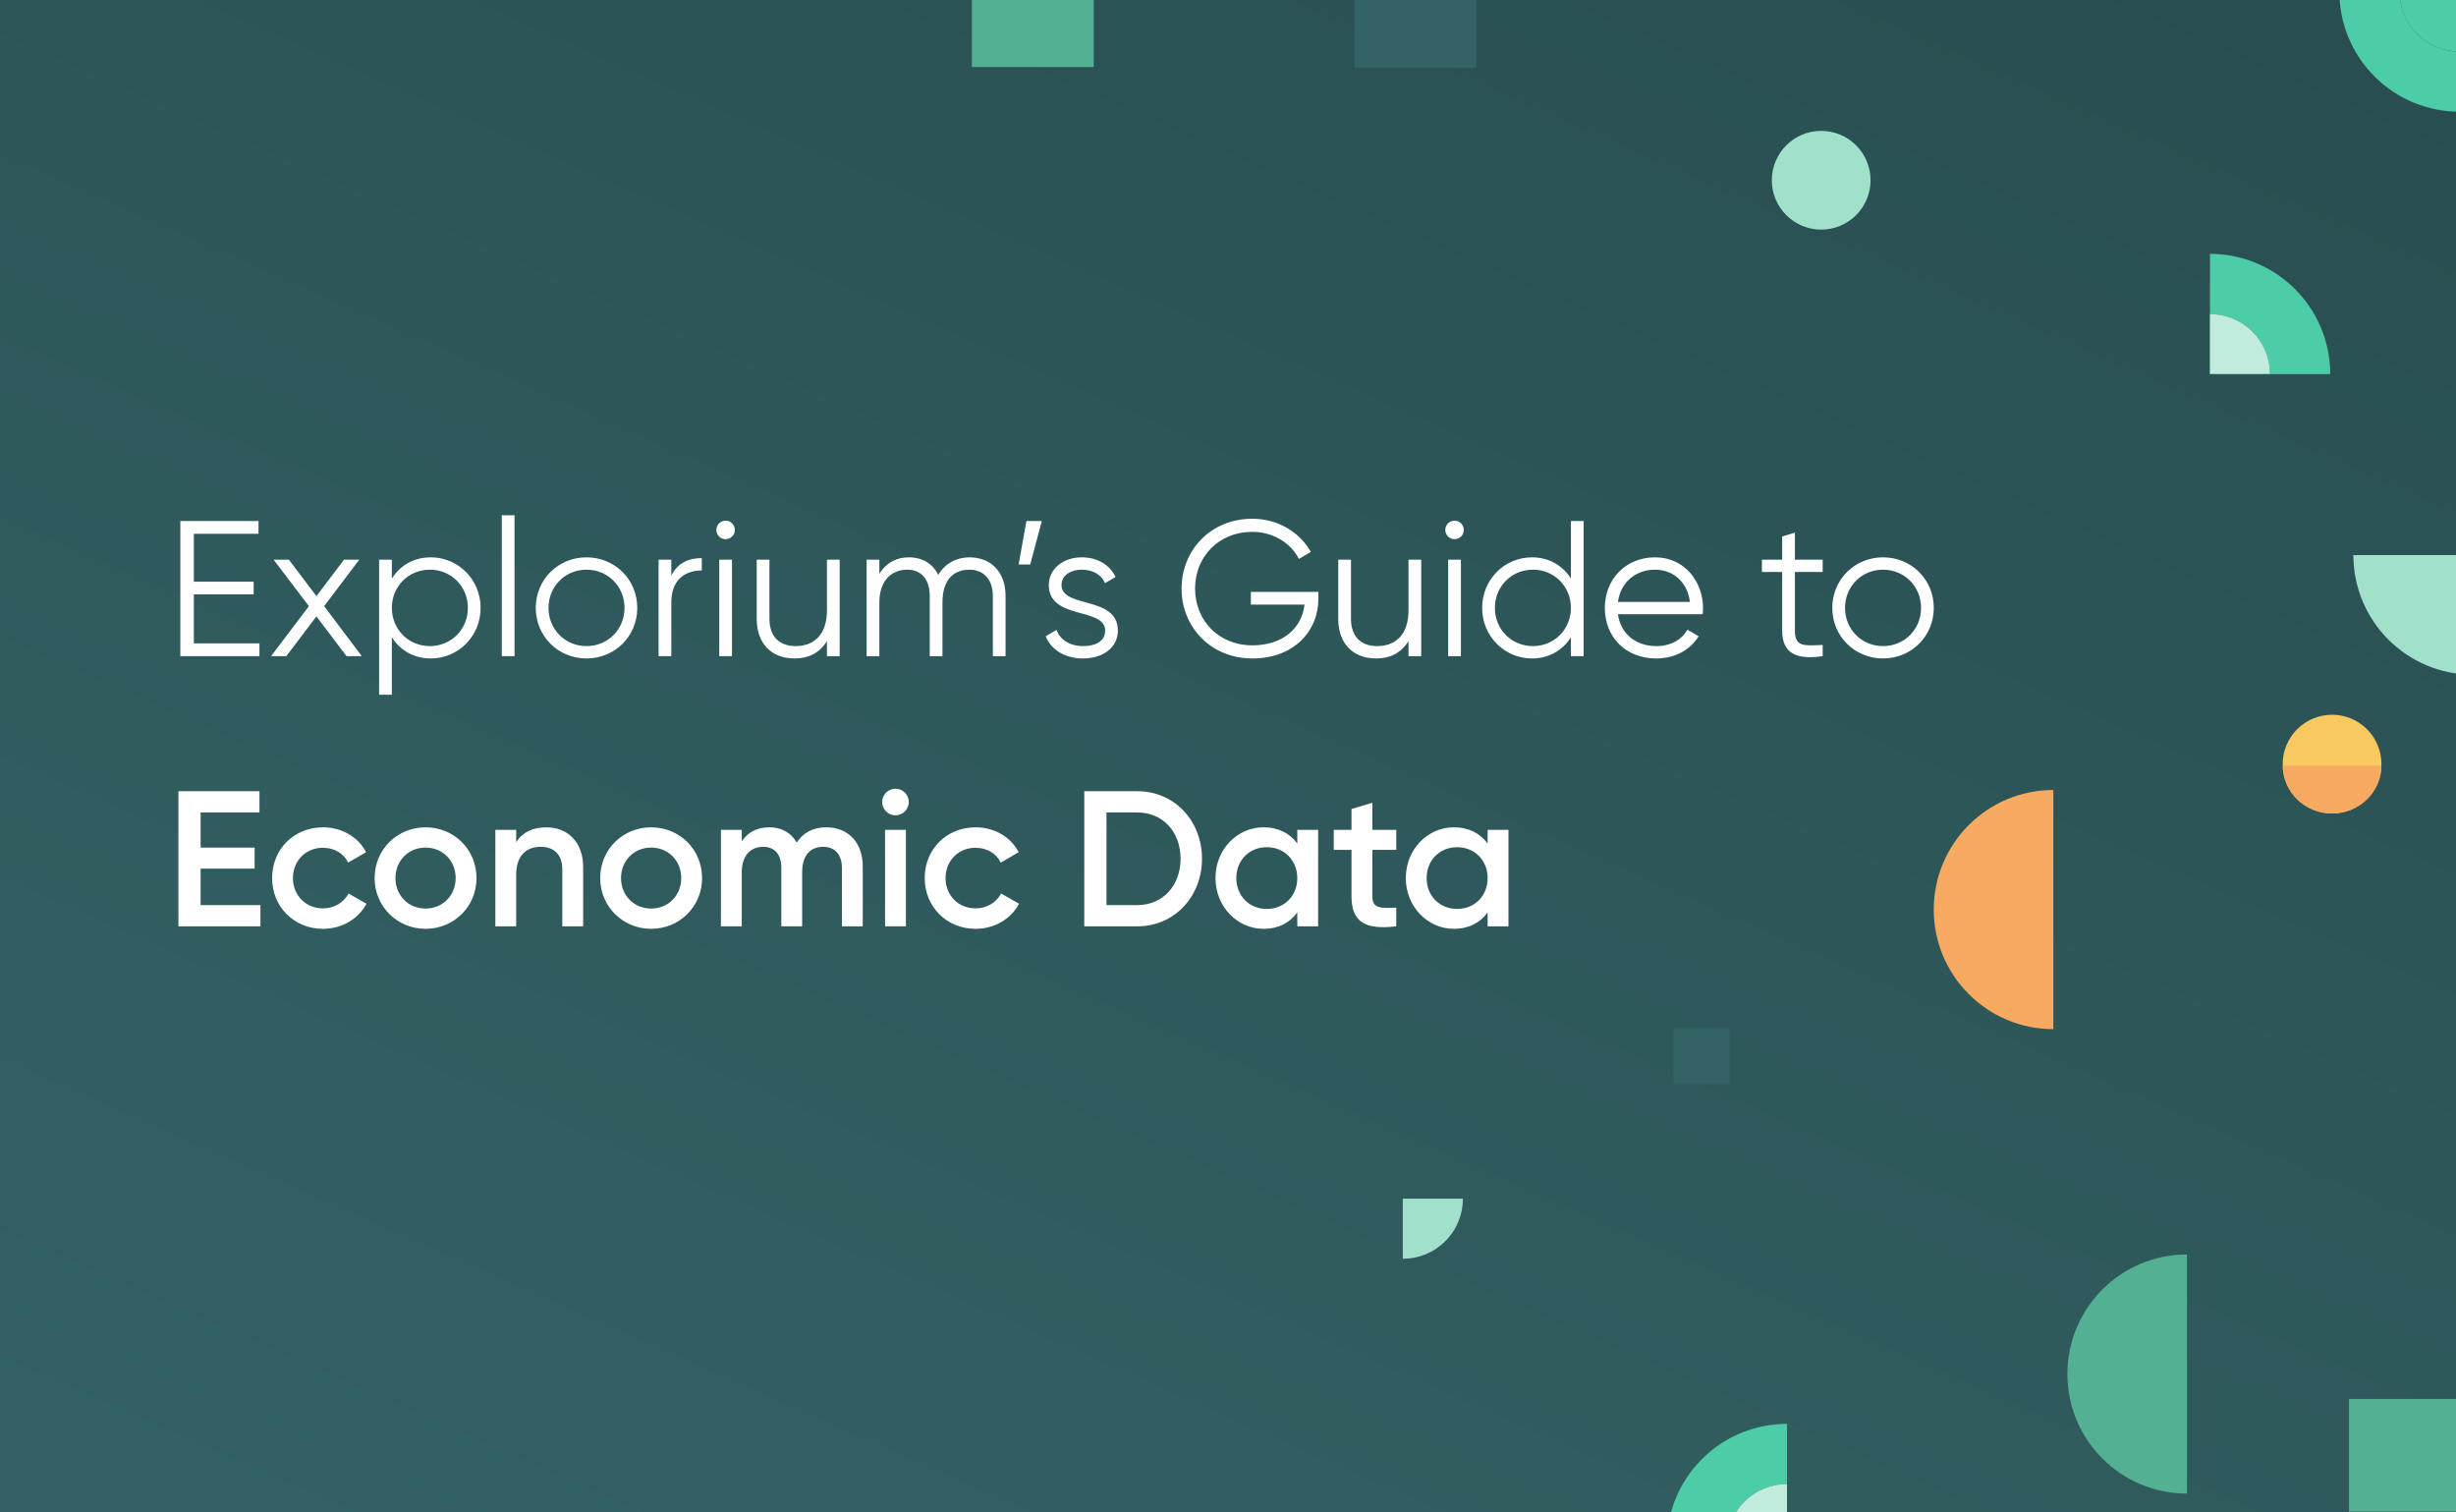 <svg width="700" height="431" viewBox="0 0 700 431" fill="none" xmlns="http://www.w3.org/2000/svg">
<rect x="0" y="0" width="700" height="431" fill="#808080" stroke="none"/>
<g clip-path="url(#clip0_643_11179)">
<rect width="700" height="431" fill="white"/>
<g clip-path="url(#clip1_643_11179)">
<rect width="702" height="702" transform="translate(-2 -159)" fill="url(#paint0_linear_643_11179)"/>
<path d="M704.832 192.277C723.653 192.277 738.911 177.02 738.911 158.199L670.754 158.199C670.754 177.02 686.011 192.277 704.832 192.277Z" fill="#A1E0CB"/>
<path d="M589.244 391.594C589.244 410.415 604.501 425.672 623.322 425.672L623.322 357.515C604.502 357.515 589.244 372.773 589.244 391.594Z" fill="#54B092"/>
<path d="M551.153 259.228C551.153 278.049 566.41 293.307 585.231 293.307L585.231 225.15C566.41 225.15 551.153 240.407 551.153 259.228Z" fill="#F8AA60"/>
<path d="M485.088 415.837C478.396 422.529 475.049 431.3 475.05 440.071L492.186 440.071C492.186 435.685 493.859 431.3 497.205 427.954C500.551 424.608 504.936 422.935 509.322 422.935L509.322 405.799C500.551 405.799 491.78 409.145 485.088 415.837V415.837Z" fill="#4DCCA8"/>
<path d="M676.79 21.802C683.482 28.494 692.253 31.841 701.024 31.84L701.024 14.704C696.639 14.704 692.253 13.031 688.907 9.685C685.561 6.339 683.888 1.954 683.888 -2.432L666.752 -2.432C666.752 6.34 670.098 15.111 676.79 21.802V21.802Z" fill="#4DCCA8"/>
<path d="M654.114 82.385C647.422 75.693 638.65 72.347 629.879 72.347L629.879 89.483C634.265 89.483 638.651 91.157 641.997 94.502C645.343 97.849 647.015 102.234 647.015 106.619L664.152 106.619C664.152 97.848 660.806 89.077 654.114 82.385V82.385Z" fill="#4DCCA8"/>
<path d="M497.205 427.955C493.859 431.301 492.186 435.686 492.186 440.072L509.322 440.072L509.322 422.936C504.936 422.936 500.551 424.609 497.205 427.955Z" fill="#C0EBDD"/>
<path d="M688.896 9.685C692.242 13.031 696.628 14.704 701.013 14.704L701.013 -2.432L683.877 -2.432C683.877 1.954 685.55 6.34 688.896 9.685Z" fill="#4DCCA8"/>
<path d="M411.936 353.735C415.283 350.388 416.955 346.003 416.955 341.618L399.819 341.618L399.819 358.754C404.205 358.754 408.591 357.08 411.936 353.735Z" fill="#A1E0CB"/>
<path d="M642.003 94.502C638.657 91.156 634.272 89.483 629.886 89.483L629.886 106.619L647.022 106.619C647.022 102.234 645.349 97.848 642.003 94.502Z" fill="#C0EBDD" stroke="#62CCA9" stroke-width="0.135" stroke-miterlimit="10"/>
<circle cx="664.675" cy="217.771" r="14.071" transform="rotate(-180 664.675 217.771)" fill="#F8C960"/>
<circle cx="519.069" cy="51.37" r="14.071" transform="rotate(-180 519.069 51.37)" fill="#A1E0CB"/>
<path d="M664.675 231.842C672.446 231.842 678.746 225.739 678.746 218.21L650.604 218.21C650.604 225.739 656.904 231.842 664.675 231.842Z" fill="#F8AA60"/>
<rect x="420.789" y="19.35" width="34.738" height="32.099" transform="rotate(-180 420.789 19.35)" fill="#336365"/>
<rect x="493" y="309" width="16" height="16" transform="rotate(-180 493 309)" fill="#336365"/>
<rect x="311.734" y="19.1" width="34.738" height="32.099" transform="rotate(-180 311.734 19.1)" fill="#54B092"/>
<rect x="704.238" y="430.799" width="34.738" height="32.099" transform="rotate(-180 704.238 430.799)" fill="#54B092"/>
</g>
<path d="M55.25 183.37H73.95V187H51.4V148.5H73.675V152.13H55.25V165.77H72.3V169.4H55.25V183.37ZM103.115 187H98.77L90.19 175.67L81.61 187H77.265L88.045 172.755L77.98 159.5H82.325L90.19 169.895L98.055 159.5H102.4L92.39 172.755L103.115 187ZM122.792 158.84C130.547 158.84 136.982 165.11 136.982 173.25C136.982 181.39 130.547 187.66 122.792 187.66C117.897 187.66 113.992 185.295 111.682 181.61V198H108.052V159.5H111.682V164.89C113.992 161.205 117.897 158.84 122.792 158.84ZM122.517 184.14C128.622 184.14 133.352 179.355 133.352 173.25C133.352 167.145 128.622 162.36 122.517 162.36C116.412 162.36 111.682 167.145 111.682 173.25C111.682 179.355 116.412 184.14 122.517 184.14ZM143.018 187V146.85H146.648V187H143.018ZM167.166 187.66C159.136 187.66 152.701 181.39 152.701 173.25C152.701 165.11 159.136 158.84 167.166 158.84C175.196 158.84 181.631 165.11 181.631 173.25C181.631 181.39 175.196 187.66 167.166 187.66ZM167.166 184.14C173.271 184.14 178.001 179.355 178.001 173.25C178.001 167.145 173.271 162.36 167.166 162.36C161.061 162.36 156.331 167.145 156.331 173.25C156.331 179.355 161.061 184.14 167.166 184.14ZM191.335 164.065C193.26 160.215 196.505 159.06 200.025 159.06V162.58C195.625 162.58 191.335 164.89 191.335 171.71V187H187.705V159.5H191.335V164.065ZM206.815 153.67C205.33 153.67 204.175 152.46 204.175 151.03C204.175 149.6 205.33 148.39 206.815 148.39C208.3 148.39 209.455 149.6 209.455 151.03C209.455 152.46 208.3 153.67 206.815 153.67ZM205 187V159.5H208.63V187H205ZM235.693 159.5H239.323V187H235.693V182.71C233.548 186.175 230.358 187.66 226.453 187.66C219.743 187.66 215.673 183.26 215.673 176.385V159.5H219.303V176.385C219.303 181.28 221.998 184.14 226.783 184.14C231.623 184.14 235.693 181.28 235.693 173.91V159.5ZM276.317 158.84C282.367 158.84 286.602 162.965 286.602 169.84V187H282.972V169.84C282.972 164.945 280.167 162.36 276.262 162.36C272.027 162.36 268.617 164.945 268.617 171.765V187H264.987V169.84C264.987 164.945 262.457 162.36 258.552 162.36C254.592 162.36 250.632 164.945 250.632 171.765V187H247.002V159.5H250.632V163.515C252.777 160.16 255.747 158.84 259.047 158.84C262.897 158.84 265.867 160.655 267.407 163.845C269.442 160.435 272.797 158.84 276.317 158.84ZM296.934 148.5L293.634 160.875H290.334L292.534 148.5H296.934ZM302.553 166.705C302.553 173.525 318.613 169.62 318.613 179.74C318.613 184.415 314.543 187.66 308.658 187.66C303.158 187.66 299.418 184.855 298.043 181.335L301.123 179.52C302.113 182.325 304.973 184.14 308.658 184.14C311.903 184.14 314.983 182.985 314.983 179.74C314.983 172.92 298.923 176.825 298.923 166.705C298.923 162.305 302.828 158.84 308.328 158.84C312.838 158.84 316.358 161.04 317.953 164.45L314.928 166.21C313.773 163.405 310.968 162.36 308.328 162.36C305.468 162.36 302.553 163.735 302.553 166.705ZM375.763 168.685V170.665C375.763 179.85 368.778 187.66 356.953 187.66C345.128 187.66 336.768 178.75 336.768 167.75C336.768 156.75 345.128 147.84 356.953 147.84C364.158 147.84 370.428 151.635 373.618 157.3L370.208 159.28C367.843 154.66 362.728 151.58 356.953 151.58C347.218 151.58 340.618 158.785 340.618 167.75C340.618 176.715 347.218 183.92 356.953 183.92C365.918 183.92 371.088 178.75 371.803 172.315H356.513V168.685H375.763ZM401.445 159.5H405.075V187H401.445V182.71C399.3 186.175 396.11 187.66 392.205 187.66C385.495 187.66 381.425 183.26 381.425 176.385V159.5H385.055V176.385C385.055 181.28 387.75 184.14 392.535 184.14C397.375 184.14 401.445 181.28 401.445 173.91V159.5ZM414.569 153.67C413.084 153.67 411.929 152.46 411.929 151.03C411.929 149.6 413.084 148.39 414.569 148.39C416.054 148.39 417.209 149.6 417.209 151.03C417.209 152.46 416.054 153.67 414.569 153.67ZM412.754 187V159.5H416.384V187H412.754ZM447.737 148.5H451.367V187H447.737V181.61C445.427 185.295 441.522 187.66 436.627 187.66C428.872 187.66 422.437 181.39 422.437 173.25C422.437 165.11 428.872 158.84 436.627 158.84C441.522 158.84 445.427 161.205 447.737 164.89V148.5ZM436.902 184.14C443.007 184.14 447.737 179.355 447.737 173.25C447.737 167.145 443.007 162.36 436.902 162.36C430.797 162.36 426.067 167.145 426.067 173.25C426.067 179.355 430.797 184.14 436.902 184.14ZM471.758 158.84C480.173 158.84 485.398 165.825 485.398 173.36C485.398 173.91 485.343 174.515 485.288 175.065H461.143C461.913 180.675 466.258 184.14 472.088 184.14C476.433 184.14 479.458 182.105 480.943 179.465L484.133 181.335C481.823 185.075 477.588 187.66 472.033 187.66C463.343 187.66 457.403 181.555 457.403 173.25C457.403 165.165 463.233 158.84 471.758 158.84ZM471.758 162.36C465.983 162.36 461.858 166.155 461.143 171.545H481.658C480.888 165.495 476.488 162.36 471.758 162.36ZM519.497 163.02H511.577V179.685C511.577 184.415 514.162 184.03 519.497 183.81V187C512.072 188.1 507.947 186.285 507.947 179.685V163.02H502.172V159.5H507.947V152.9L511.577 151.8V159.5H519.497V163.02ZM536.697 187.66C528.667 187.66 522.232 181.39 522.232 173.25C522.232 165.11 528.667 158.84 536.697 158.84C544.727 158.84 551.162 165.11 551.162 173.25C551.162 181.39 544.727 187.66 536.697 187.66ZM536.697 184.14C542.802 184.14 547.532 179.355 547.532 173.25C547.532 167.145 542.802 162.36 536.697 162.36C530.592 162.36 525.862 167.145 525.862 173.25C525.862 179.355 530.592 184.14 536.697 184.14ZM57.175 257.95H74.225V264H50.85V225.5H73.95V231.55H57.175V241.56H72.575V247.555H57.175V257.95ZM92.073 264.715C83.768 264.715 77.553 258.39 77.553 250.25C77.553 242.055 83.768 235.785 92.073 235.785C97.463 235.785 102.138 238.59 104.338 242.88L99.223 245.85C98.013 243.265 95.318 241.615 92.018 241.615C87.178 241.615 83.493 245.3 83.493 250.25C83.493 255.2 87.178 258.885 92.018 258.885C95.318 258.885 98.013 257.18 99.333 254.65L104.448 257.565C102.138 261.91 97.463 264.715 92.073 264.715ZM121.292 264.715C113.262 264.715 106.772 258.39 106.772 250.25C106.772 242.055 113.262 235.785 121.292 235.785C129.377 235.785 135.812 242.055 135.812 250.25C135.812 258.39 129.377 264.715 121.292 264.715ZM121.292 258.94C126.132 258.94 129.872 255.255 129.872 250.25C129.872 245.245 126.132 241.56 121.292 241.56C116.452 241.56 112.712 245.245 112.712 250.25C112.712 255.255 116.452 258.94 121.292 258.94ZM155.648 235.785C161.808 235.785 166.208 239.965 166.208 247.115V264H160.268V247.72C160.268 243.54 157.848 241.34 154.108 241.34C150.203 241.34 147.123 243.65 147.123 249.26V264H141.183V236.5H147.123V240.02C148.938 237.16 151.908 235.785 155.648 235.785ZM185.584 264.715C177.554 264.715 171.064 258.39 171.064 250.25C171.064 242.055 177.554 235.785 185.584 235.785C193.669 235.785 200.104 242.055 200.104 250.25C200.104 258.39 193.669 264.715 185.584 264.715ZM185.584 258.94C190.424 258.94 194.164 255.255 194.164 250.25C194.164 245.245 190.424 241.56 185.584 241.56C180.744 241.56 177.004 245.245 177.004 250.25C177.004 255.255 180.744 258.94 185.584 258.94ZM235.505 235.785C241.72 235.785 245.9 240.075 245.9 246.95V264H239.96V247.335C239.96 243.485 237.87 241.34 234.625 241.34C231.105 241.34 228.63 243.595 228.63 248.6V264H222.69V247.335C222.69 243.485 220.765 241.34 217.52 241.34C214.165 241.34 211.415 243.595 211.415 248.6V264H205.475V236.5H211.415V239.8C213.175 237.105 215.87 235.785 219.28 235.785C222.855 235.785 225.495 237.38 227.09 240.13C228.905 237.27 231.82 235.785 235.505 235.785ZM255.227 232.375C253.137 232.375 251.432 230.615 251.432 228.58C251.432 226.49 253.137 224.785 255.227 224.785C257.317 224.785 259.022 226.49 259.022 228.58C259.022 230.615 257.317 232.375 255.227 232.375ZM252.257 264V236.5H258.197V264H252.257ZM278.074 264.715C269.769 264.715 263.554 258.39 263.554 250.25C263.554 242.055 269.769 235.785 278.074 235.785C283.464 235.785 288.139 238.59 290.339 242.88L285.224 245.85C284.014 243.265 281.319 241.615 278.019 241.615C273.179 241.615 269.494 245.3 269.494 250.25C269.494 255.2 273.179 258.885 278.019 258.885C281.319 258.885 284.014 257.18 285.334 254.65L290.449 257.565C288.139 261.91 283.464 264.715 278.074 264.715ZM324.163 225.5C334.778 225.5 342.588 233.97 342.588 244.75C342.588 255.475 334.778 264 324.163 264H309.038V225.5H324.163ZM324.163 257.95C331.478 257.95 336.483 252.34 336.483 244.75C336.483 237.105 331.478 231.55 324.163 231.55H315.363V257.95H324.163ZM369.75 236.5H375.69V264H369.75V260.04C367.66 262.955 364.415 264.715 360.125 264.715C352.645 264.715 346.43 258.39 346.43 250.25C346.43 242.055 352.645 235.785 360.125 235.785C364.415 235.785 367.66 237.545 369.75 240.405V236.5ZM361.06 259.05C366.01 259.05 369.75 255.365 369.75 250.25C369.75 245.135 366.01 241.45 361.06 241.45C356.11 241.45 352.37 245.135 352.37 250.25C352.37 255.365 356.11 259.05 361.06 259.05ZM397.958 242.22H391.138V255.42C391.138 258.94 393.448 258.885 397.958 258.665V264C388.828 265.1 385.198 262.57 385.198 255.42V242.22H380.138V236.5H385.198V230.56L391.138 228.8V236.5H397.958V242.22ZM423.998 236.5H429.938V264H423.998V260.04C421.908 262.955 418.663 264.715 414.373 264.715C406.893 264.715 400.678 258.39 400.678 250.25C400.678 242.055 406.893 235.785 414.373 235.785C418.663 235.785 421.908 237.545 423.998 240.405V236.5ZM415.308 259.05C420.258 259.05 423.998 255.365 423.998 250.25C423.998 245.135 420.258 241.45 415.308 241.45C410.358 241.45 406.618 245.135 406.618 250.25C406.618 255.365 410.358 259.05 415.308 259.05Z" fill="white"/>
</g>
<defs>
<linearGradient id="paint0_linear_643_11179" x1="431.925" y1="66.3" x2="178.75" y2="641.225" gradientUnits="userSpaceOnUse">
<stop stop-color="#294E51"/>
<stop offset="1" stop-color="#336264"/>
</linearGradient>
<clipPath id="clip0_643_11179">
<rect width="700" height="431" fill="white"/>
</clipPath>
<clipPath id="clip1_643_11179">
<rect width="702" height="702" fill="white" transform="translate(-2 -159)"/>
</clipPath>
</defs>
</svg>
